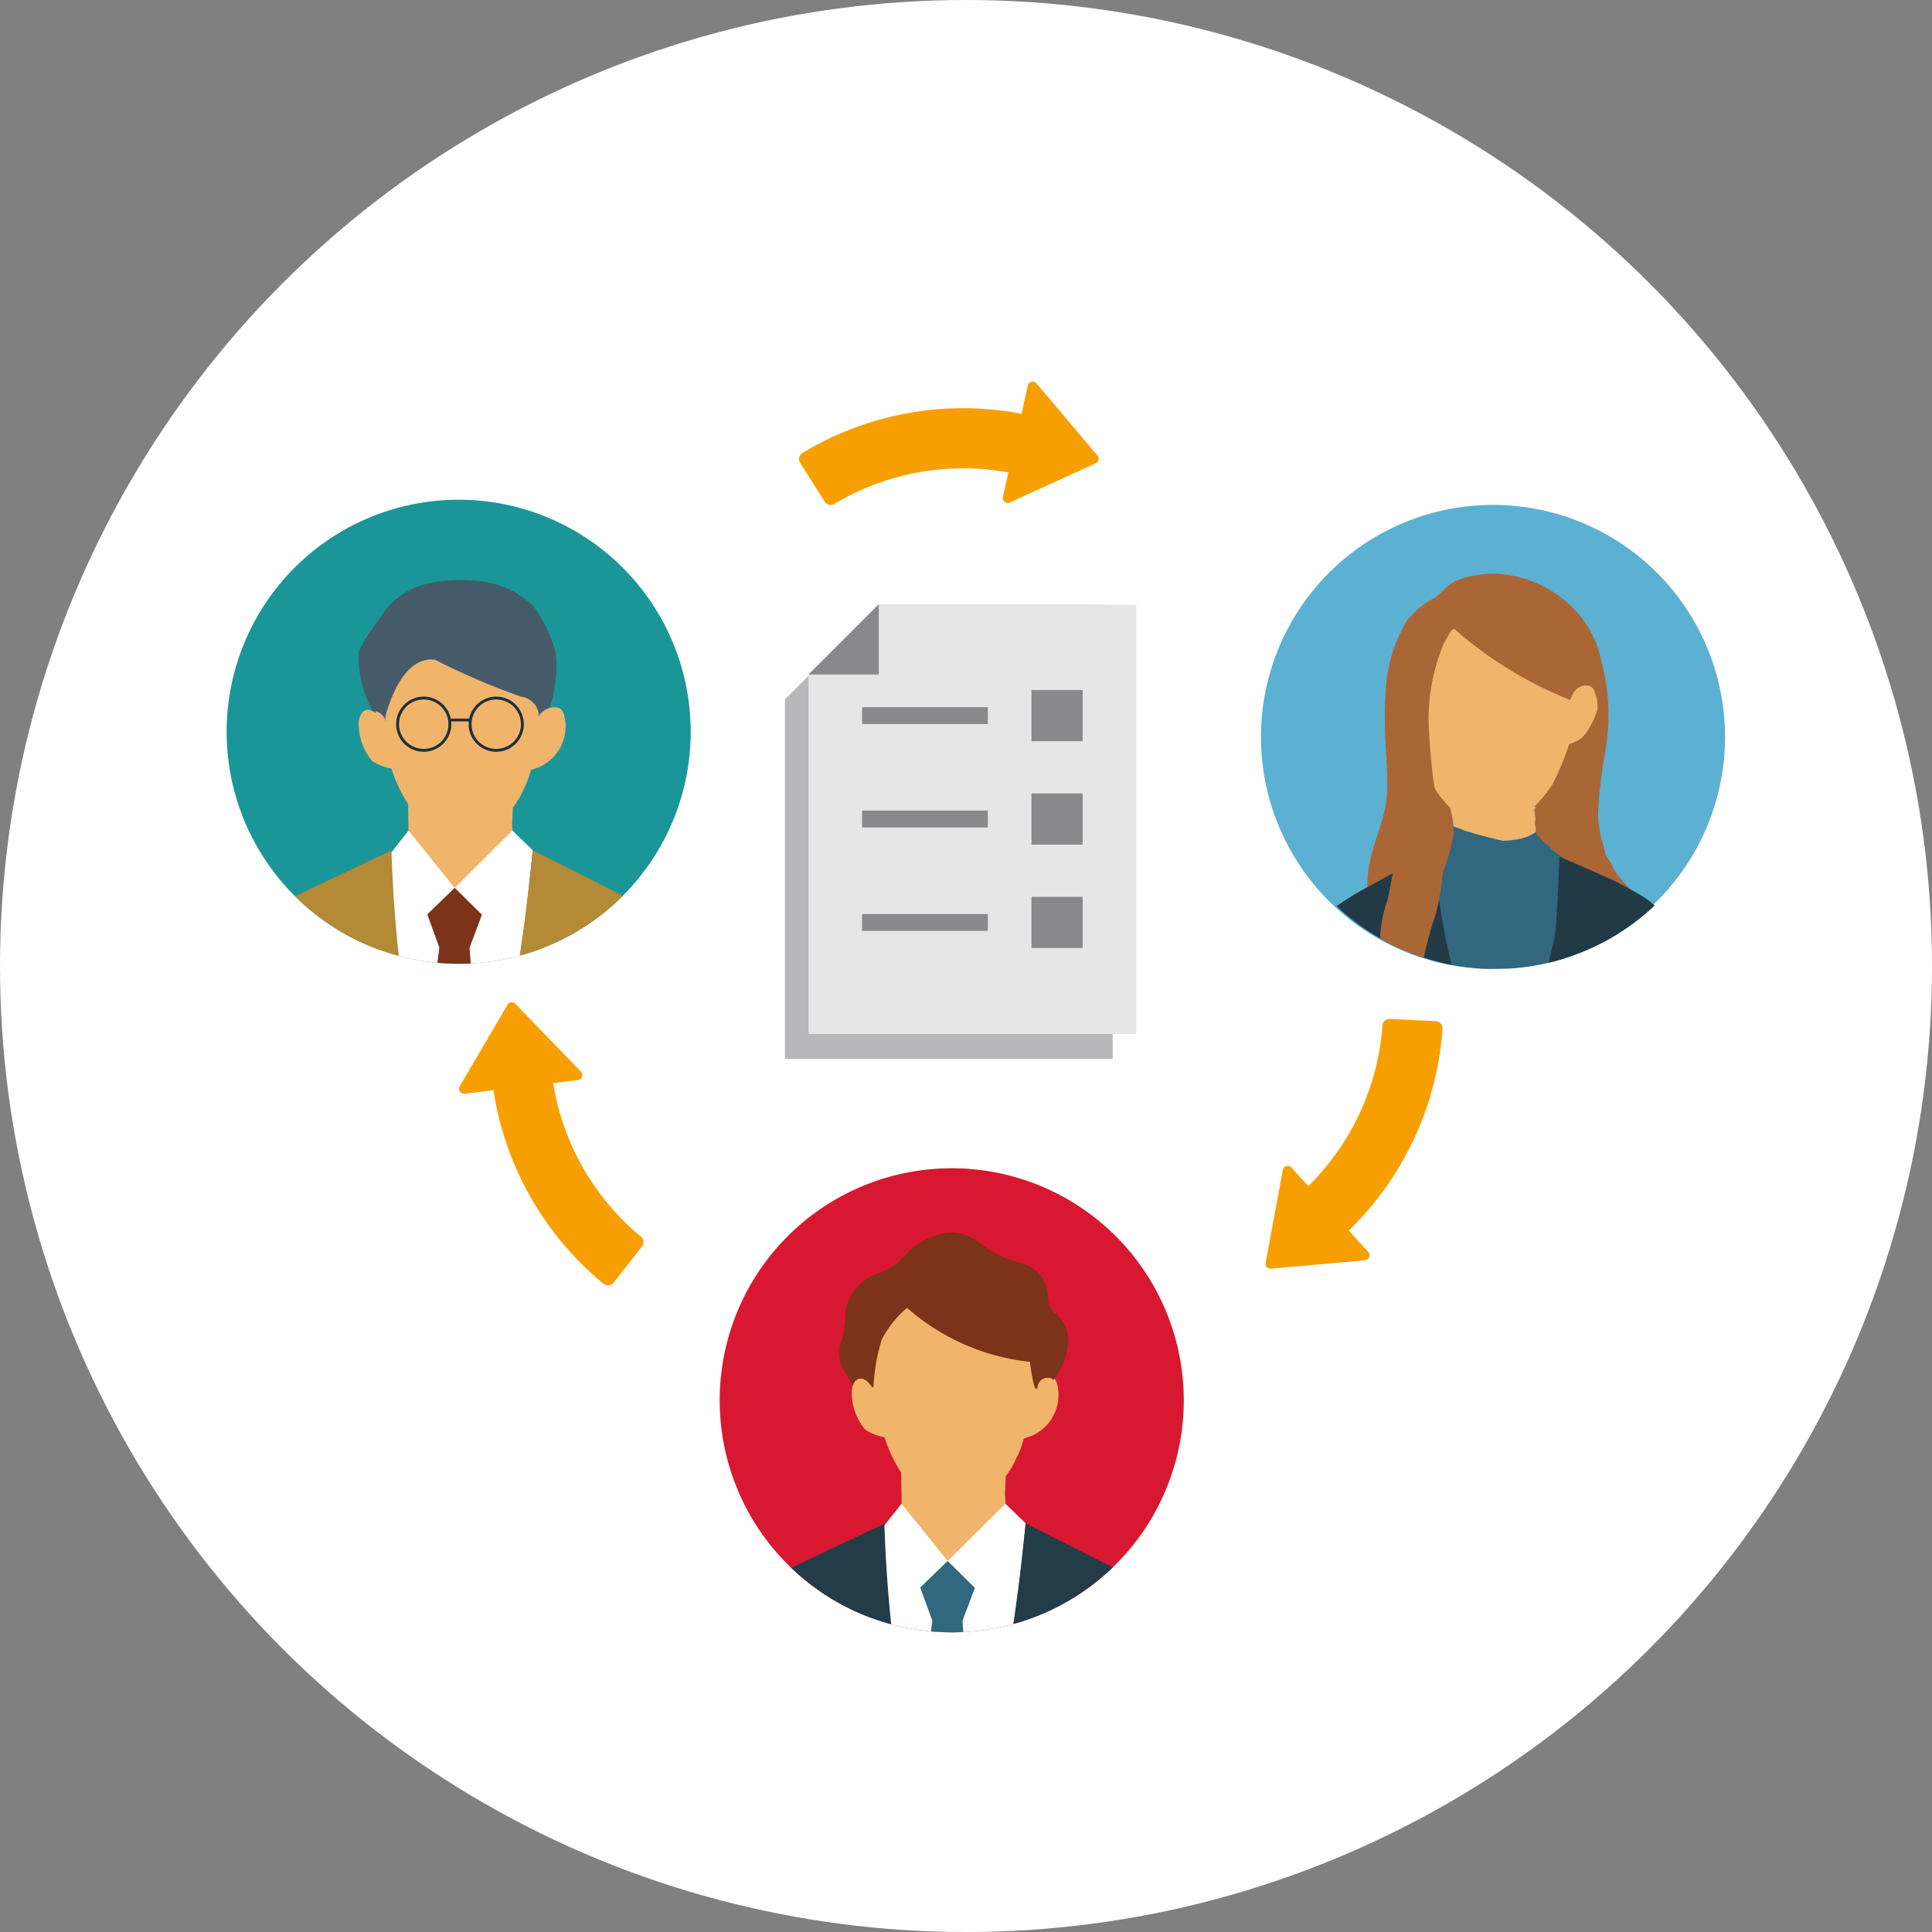 <svg xmlns="http://www.w3.org/2000/svg" xmlns:xlink="http://www.w3.org/1999/xlink" width="101.261" height="101.261" viewBox="0 0 101.261 101.261">
  <rect x="0" y="0" width="101.261" height="101.261" fill="#808080" stroke="none"/>
  <defs>
    <clipPath id="clip-path">
      <path id="路径_2001" data-name="路径 2001" d="M43.223,147.592A12.162,12.162,0,1,0,55.46,135.508c-.025,0-.051,0-.076,0a12.163,12.163,0,0,0-12.16,12.086" transform="translate(-43.223 -135.506)" fill="none"/>
    </clipPath>
    <clipPath id="clip-path-2">
      <path id="路径_2010" data-name="路径 2010" d="M10.426,147.426a12.162,12.162,0,1,0,12.238-12.083h-.081a12.16,12.16,0,0,0-12.157,12.083" transform="translate(-10.426 -135.343)" fill="none"/>
    </clipPath>
    <clipPath id="clip-path-3">
      <path id="路径_2020" data-name="路径 2020" d="M26.025,168.582A12.162,12.162,0,1,0,38.263,156.5h-.076a12.163,12.163,0,0,0-12.162,12.086" transform="translate(-26.025 -156.496)" fill="none"/>
    </clipPath>
  </defs>
  <g id="组_652" data-name="组 652" transform="translate(-883 -1079.369)">
    <circle id="椭圆_23" data-name="椭圆 23" cx="50.631" cy="50.631" r="50.631" transform="translate(883 1079.369)" fill="#fff"/>
    <g id="组_548" data-name="组 548" transform="translate(50.953 -518.235)">
      <path id="路径_1991" data-name="路径 1991" d="M67.476,147.745a12.162,12.162,0,1,1-12.084-12.238,12.162,12.162,0,0,1,12.084,12.238" transform="translate(854.985 1488.561)" fill="#5cb1d2"/>
      <g id="组_525" data-name="组 525" transform="translate(898.254 1624.066)" clip-path="url(#clip-path)">
        <path id="路径_1992" data-name="路径 1992" d="M50.489,151.236a3.544,3.544,0,0,0-.081-1.819l-.073-.225a4.559,4.559,0,0,1-.937-1.139,11.11,11.11,0,0,1-.638-1.9.761.761,0,0,1-.568-.144,1.3,1.3,0,0,1-.422-.49,3.135,3.135,0,0,1-.394-2.052c.462-1.474,1.241.04,1.241.04a5.185,5.185,0,0,1,.3-2.766c.58-1.02,1.539-2.072,2.961-1.64a8.978,8.978,0,0,1,2.854,1.393,12.944,12.944,0,0,0,1.974,1.02,4.079,4.079,0,0,1-.088,1.935l.111-.4s1.047-1.232,1.337.369a2.769,2.769,0,0,1-1.062,2.373.781.781,0,0,1-.441.119l-.071.189c-.172.543-.4,1.236-.479,1.4a5.668,5.668,0,0,1-1.282,1.681l.835,4.07-3.233.8s-2.108-1.868-1.847-2.809" transform="translate(-40.539 -133.216)" fill="#f0b56b"/>
        <path id="路径_1993" data-name="路径 1993" d="M55.9,148.115a4.028,4.028,0,0,1-.759-1.135,1.638,1.638,0,0,1-.235-.363l-2.153-.139a4.171,4.171,0,0,0,.653.909,2.9,2.9,0,0,0,1.4.666.266.266,0,0,0,.055.06,1.633,1.633,0,0,0,.745.295l.01,0a1.453,1.453,0,0,0,.469.2l.065.015.017,0c.031.01.065.018.1.03l.023.012,0,.007a.325.325,0,0,0,.429.162l0,0a4.163,4.163,0,0,1-.826-.724" transform="translate(-36.97 -128.304)" fill="#ab6635"/>
        <path id="路径_1994" data-name="路径 1994" d="M48.691,151.767a.362.362,0,0,0,.075.24c.026.343.055.686.093,1.027,0,.038.01.076.018.113.709.013,1.419.08,2.128.141q1.15-.03,2.3-.023a6.427,6.427,0,0,1,1.817-.078.128.128,0,0,1,.084.048,1.326,1.326,0,0,1,.2-.018c0-.194,0-.386-.008-.58a12.5,12.5,0,0,0-.06-1.386.3.3,0,0,0-.027-.1c0-.063,0-.126,0-.189a.325.325,0,0,0-.068-.212c.018-.179.036-.356.053-.533a.306.306,0,0,0-.1-.272c0-.164,0-.326,0-.49l0-.015c0-.041.01-.081.013-.123q.062-.517.121-1.035c.022-.176.041-.353.063-.53a1.406,1.406,0,0,0,.012-.275.107.107,0,0,0,.008-.142,1.2,1.2,0,0,1-.22-.313,3.755,3.755,0,0,1,.038-.609.31.31,0,0,0-.058-.217.515.515,0,0,0-.161-.687.12.12,0,0,0-.124,0,.383.383,0,0,0-.321.015.4.4,0,0,0-.2.26l0,0-.32.225-.008.01-.008,0a2.037,2.037,0,0,1-1.009.457,5,5,0,0,1-.8.093q-.979-.214-1.936-.508a.125.125,0,0,0-.035,0,3.551,3.551,0,0,0-.5-.2c-.234-.071-.749-.2-.788.187a.105.105,0,0,0,.131.113.45.45,0,0,0,0,.046l.01.025a5.276,5.276,0,0,0-.4,2.317q-.057,1.406.018,2.814c-.015.133-.027.265-.035.4" transform="translate(-39.639 -128.961)" fill="#31677f"/>
        <path id="路径_1995" data-name="路径 1995" d="M54.519,147.776c-.1-.05-.2-.1-.295-.151-.05-.025-.1-.051-.146-.076-.03-.017-.06-.031-.088-.048l-.015-.008c-.035-.018-.068-.04-.1-.058a.258.258,0,0,0-.071-.2c-.04-.038-.076-.076-.114-.114a.331.331,0,0,0-.045-.325l-.018-.025a.247.247,0,0,0-.031-.134c-.048-.089-.093-.182-.134-.277a3.914,3.914,0,0,0-.209-.636c-.007-.015-.01-.03-.018-.045l-.008-.017a.333.333,0,0,0-.177-.169.269.269,0,0,0-.076-.018.249.249,0,0,0-.046-.084.311.311,0,0,0-.219-.118c-.018,0-.038,0-.056-.007l-.025-.01-.023-.018-.012-.013c-.008-.018-.018-.035-.025-.053l.012.036,0,0a.324.324,0,0,0-.323-.25.274.274,0,0,0-.081.018l-.073,0h0v0l-.081.023,0,0,0,0h0c-.01.007-.06.036-.07.045h0l0,0,0,0,0,0h0c0,.007-.053.055-.058.061l0,0,0,0c-.015.025-.03.05-.043.075v0l0,0-.02.086v0l0,.088v0l.007.02v.142a.239.239,0,0,0,.015.128.142.142,0,0,0,.012.035c-.008.113-.018.225-.027.338a.341.341,0,0,0,.046.192v.036l0,.015a.7.7,0,0,0,0,.144.263.263,0,0,0,.01.063.237.237,0,0,0,.045.116.247.247,0,0,0,.083.093.162.162,0,0,0,.036.022.274.274,0,0,0,.036.06l.224.232a.233.233,0,0,0,.091.075l.007.01a.256.256,0,0,0,.1.078.292.292,0,0,0,.051.025,1.014,1.014,0,0,0,.063.084,1.147,1.147,0,0,0,.316.263c.035.032.066.065.1.094a4.324,4.324,0,0,0,.557.353c.237.131.475.258.719.379a.327.327,0,0,0,.421-.184.334.334,0,0,0-.184-.421" transform="translate(-37.596 -129.303)" fill="#ab6635"/>
        <path id="路径_1996" data-name="路径 1996" d="M58.785,150.381c-.1-.161-.2-.308-.292-.442a4.538,4.538,0,0,0-1.529-1.368c-.467-.257-.82-.464-1.29-.691-.679-.326-2.831-1.244-2.831-1.244v.227s-.045,1.492-.181,3.538c-.007.1-.018.2-.035.295l-.035.2-.386,1.63,7-.432-.118-.855a2.2,2.2,0,0,0-.3-.858" transform="translate(-37.326 -128.201)" fill="#213a46"/>
        <path id="路径_1997" data-name="路径 1997" d="M44.558,151.315a6.837,6.837,0,0,1,.833-1.277,2.411,2.411,0,0,1,.528-.51,14.738,14.738,0,0,1,1.358-.9c.729-.4,1.082-.666,1.693-.954a23.181,23.181,0,0,0,2.342-1.181l.01.126a33.289,33.289,0,0,0,1.019,6.254Z" transform="translate(-42.347 -128.295)" fill="#213a46"/>
        <path id="路径_1998" data-name="路径 1998" d="M49.257,139.377h0" transform="translate(-39.263 -132.966)" fill="#ab6635"/>
        <path id="路径_1999" data-name="路径 1999" d="M50.8,139.377H49.69l-.553.474a4.484,4.484,0,0,0-1,1.8c-.055.72-.689.913-.744,2.259s.689,2,.633,2.695.056,1.9,0,2.017a10.251,10.251,0,0,0-.166,1.038l-.055.624a19.988,19.988,0,0,1-.5,3.432,6.484,6.484,0,0,0-.333,2.955c.166.591.444,2.585,2.6,2.862a3.087,3.087,0,0,1-.5-1.954,16.428,16.428,0,0,1,.775-3.15,13.622,13.622,0,0,0,.409-2.966.338.338,0,0,0,.051-.134q.094-.639.186-1.274l0-.036c.02-.038.041-.076.063-.116a.258.258,0,0,0,.018-.128.233.233,0,0,0-.025-.124.315.315,0,0,0-.06-.084.229.229,0,0,0-.046-.051.252.252,0,0,0-.1-.07h0l0,0a.384.384,0,0,0-.156-.018h-.012l-.01,0a.31.31,0,0,0-.118.012,33.88,33.88,0,0,1-.555-4.643,10.132,10.132,0,0,1,.785-4.58c.441-.8.51-.83.518-.83" transform="translate(-40.802 -132.965)" fill="#ab6635"/>
        <path id="路径_2000" data-name="路径 2000" d="M58.966,147.139a10.874,10.874,0,0,0-.181-4.874,5.374,5.374,0,0,0-1.582-2.88,6.134,6.134,0,0,0-3.874-1.7,5.3,5.3,0,0,0-2.2.386c-.538.283-.82.769-1.239.967a4.16,4.16,0,0,0-1.317,1.146,7.95,7.95,0,0,0-1.1,3.887c-.157,2.365.273,4.359,0,5.8s-.954,2.478-.956,4.237l.74-.391,2.875-1.641a.222.222,0,0,0,0,.033.233.233,0,0,0,.025.124l.012.018a9.63,9.63,0,0,1-.836,2.027.338.338,0,0,0,.07.454.328.328,0,0,0,.454-.07,10.6,10.6,0,0,0,1.2-3.409.281.281,0,0,0,0-.075,11.24,11.24,0,0,0-.19-1.227,4.967,4.967,0,0,1-.893-1.156,19.251,19.251,0,0,1-.672-1.953c-.628.043-.914-.508-1.131-.946a3.068,3.068,0,0,1-.217-1.81c.116-.729.694-.487.785-.349a1.31,1.31,0,0,0,.3.275l.2.282c.222-2.864,1.824-3.73,1.824-3.73a20.832,20.832,0,0,0,6.087,3.738l.073-.159c.272-.737,1-.692,1.149-.406a2.024,2.024,0,0,1,.21,1.05,4.077,4.077,0,0,1-.717,1.4,1.681,1.681,0,0,1-.765.422,13.645,13.645,0,0,1-.871,2.1,6.882,6.882,0,0,1-.947,1.173s.3.184.644.4a1.976,1.976,0,0,1,.714.649,5.937,5.937,0,0,1-.19.982l.268.46s.227.1.553.237,1.838.764,1.838.764c.038-1.1-.492-1.812-.494-3.087a21.151,21.151,0,0,1,.358-3.145" transform="translate(-41.062 -134.076)" fill="#ab6635"/>
      </g>
      <path id="路径_2002" data-name="路径 2002" d="M34.745,147.581A12.162,12.162,0,1,1,22.66,135.343a12.162,12.162,0,0,1,12.084,12.238" transform="translate(833.504 1488.453)" fill="#1b9698"/>
      <g id="组_529" data-name="组 529" transform="translate(843.932 1623.796)" clip-path="url(#clip-path-2)">
        <path id="路径_2003" data-name="路径 2003" d="M17.226,150.638l-.033-1.973a8.294,8.294,0,0,1-.875-1.863,2.659,2.659,0,0,1-1-.393,2.97,2.97,0,0,1-.707-2.082c.063-.441.263-.575.427-.6a.727.727,0,0,1,.288.065,1.093,1.093,0,0,1,.171.111,4.289,4.289,0,0,1,.091-.691,4.58,4.58,0,0,1,.25-1.535,3.36,3.36,0,0,1,2.074-2.2,5.344,5.344,0,0,1,4.389,1.068A6.984,6.984,0,0,1,23.7,141.9a2.989,2.989,0,0,1,.563,1.646v.225s.663-.381.984-.036a1.057,1.057,0,0,1,.167.465,2.333,2.333,0,0,1-1.33,2.516l-.447.162-.076.224a3.2,3.2,0,0,1-.3.744,4.246,4.246,0,0,1-.578,1l-.041.944a2.964,2.964,0,0,1,.01.727l.455.52-3.6,2.668-2.731-2.448.426-.7" transform="translate(-7.689 -132.712)" fill="#f0b56b"/>
        <path id="路径_2004" data-name="路径 2004" d="M17.232,141.573a1.446,1.446,0,1,0,1.446,1.446,1.446,1.446,0,0,0-1.446-1.446m0,2.74a1.294,1.294,0,1,1,1.294-1.294,1.294,1.294,0,0,1-1.294,1.294" transform="translate(-6.908 -131.254)" fill="#1e323c"/>
        <path id="路径_2005" data-name="路径 2005" d="M19.526,141.573a1.446,1.446,0,1,0,1.446,1.446,1.446,1.446,0,0,0-1.446-1.446m0,2.74a1.294,1.294,0,1,1,1.294-1.294,1.294,1.294,0,0,1-1.294,1.294" transform="translate(-5.402 -131.254)" fill="#1e323c"/>
        <rect id="矩形_521" data-name="矩形 521" width="1.131" height="0.146" transform="translate(11.652 11.473)" fill="#1e323c"/>
        <path id="路径_2006" data-name="路径 2006" d="M24.061,145.047c.091-.321.543-.46.543-.46a6.732,6.732,0,0,0,.323-2.91,7.865,7.865,0,0,0-1.151-2.412,4.846,4.846,0,0,0-2.344-1.236,7.848,7.848,0,0,0-3.207.046,4.02,4.02,0,0,0-2.2,1.355c-.257.464-1.424,1.817-1.424,2.362a5.855,5.855,0,0,0,.734,2.973c.636-.1.87,1.082.656.345,0,0,.727-3.291,2.62-3.039A36.736,36.736,0,0,0,23.1,144a1.082,1.082,0,0,1,.957,1.047" transform="translate(-7.688 -133.682)" fill="#455b69"/>
        <path id="路径_2007" data-name="路径 2007" d="M22.542,145.813l1.062,1.03-1.231,11.7H17.1L14.78,148l1.424-1.055.891-1.13,2.421,3Z" transform="translate(-7.568 -128.472)" fill="#fff"/>
        <path id="路径_2008" data-name="路径 2008" d="M19.633,157.635l-.547-6.869.651-1.732-1.426-1.41-1.439,1.391.634,1.741-.889,6.865Z" transform="translate(-6.363 -127.283)" fill="#7c3319"/>
        <path id="路径_2009" data-name="路径 2009" d="M26.4,146.434l7.958,4.02.828,8.2-24.675-.272s.759-7.965,1.234-8.371S19,146.457,19,146.457a72.944,72.944,0,0,0,1.237,11.288l4.517,0s1.148-5.966,1.648-11.312" transform="translate(-10.367 -128.064)" fill="#b48a36"/>
      </g>
      <path id="路径_2011" data-name="路径 2011" d="M44.174,135.476,40.982,131.7a.261.261,0,0,0-.454.111l-.331,1.479a16.294,16.294,0,0,0-11.486,2.057.373.373,0,0,0-.119.515l1.294,2.041a.368.368,0,0,0,.5.114,13.154,13.154,0,0,1,9.123-1.651l-.287,1.28a.262.262,0,0,0,.364.295l4.5-2.057a.261.261,0,0,0,.091-.406" transform="translate(845.391 1486)" fill="#f89f00"/>
      <path id="路径_2012" data-name="路径 2012" d="M19.572,155.855l-1.5.181a.261.261,0,0,1-.257-.391l2.5-4.268a.262.262,0,0,1,.414-.05l3.438,3.554a.261.261,0,0,1-.157.441l-1.3.157a13.166,13.166,0,0,0,4.6,8.05.367.367,0,0,1,.058.51l-1.491,1.9a.372.372,0,0,1-.525.06,16.3,16.3,0,0,1-5.771-10.143" transform="translate(838.33 1498.891)" fill="#f89f00"/>
      <path id="路径_2013" data-name="路径 2013" d="M47.659,162.864l1.02,1.12a.262.262,0,0,1-.171.437l-4.926.442a.261.261,0,0,1-.28-.308l.9-4.863a.262.262,0,0,1,.451-.129l.884.971a13.165,13.165,0,0,0,3.887-8.417.366.366,0,0,1,.381-.343l2.413.113a.372.372,0,0,1,.353.393,16.309,16.309,0,0,1-4.913,10.585" transform="translate(855.081 1499.236)" fill="#f89f00"/>
      <path id="路径_2014" data-name="路径 2014" d="M50.348,168.735A12.162,12.162,0,1,1,38.263,156.5a12.162,12.162,0,0,1,12.084,12.238" transform="translate(843.744 1502.336)" fill="#d81730"/>
      <g id="组_533" data-name="组 533" transform="translate(869.769 1658.832)" clip-path="url(#clip-path-3)">
        <path id="路径_2015" data-name="路径 2015" d="M38.249,171.675a3.117,3.117,0,0,0-.012-.727l.041-.944a4.239,4.239,0,0,0,.58-1,3.3,3.3,0,0,0,.3-.742l.075-.225.447-.161a2.338,2.338,0,0,0,1.332-2.516,1.055,1.055,0,0,0-.169-.465c-.32-.345-.984.036-.984.036l0-.225a2.989,2.989,0,0,0-.563-1.646,7.029,7.029,0,0,0-1.391-1.353,5.347,5.347,0,0,0-4.391-1.068,3.349,3.349,0,0,0-2.072,2.2,4.528,4.528,0,0,0-.25,1.535,4.377,4.377,0,0,0-.093.691,1.067,1.067,0,0,0-.169-.111.734.734,0,0,0-.29-.065c-.162.022-.364.156-.427.6a2.967,2.967,0,0,0,.709,2.082,2.627,2.627,0,0,0,1,.393,8.22,8.22,0,0,0,.875,1.863l.033,1.973,2.274,3.346Z" transform="translate(-23.288 -153.864)" fill="#f0b56b"/>
        <path id="路径_2016" data-name="路径 2016" d="M40.2,166.606c-.174.6-.4-1.3-.4-1.3a11.6,11.6,0,0,1-6.441-2.829,5.419,5.419,0,0,0-1.327,1.668,9.691,9.691,0,0,0-.426,2.408c-.013.128-.089.07-.089.07s-.318-.5-.624-.442a.445.445,0,0,0-.366.345,7.9,7.9,0,0,1-.593-.981,1.968,1.968,0,0,1,.027-1.448,5.287,5.287,0,0,0,.167-1.39,2.514,2.514,0,0,1,1.726-2.039c1.1-.393,1.265-.9,1.789-1.315s2.012-1.373,3.387-.379a5.661,5.661,0,0,0,2.37,1.166,1.956,1.956,0,0,1,1.246,1.143c.207.595-.075.942.48,1.494a1.8,1.8,0,0,1,.653,1.744,3.874,3.874,0,0,1-.73,1.728.532.532,0,0,0-.848.359" transform="translate(-23.541 -155.157)" fill="#7c3319"/>
        <path id="路径_2017" data-name="路径 2017" d="M38.141,167.113l1.062,1.03-1.231,11.7H32.695L30.379,169.3l1.424-1.055.891-1.13,2.422,3Z" transform="translate(-23.167 -149.528)" fill="#fff"/>
        <path id="路径_2018" data-name="路径 2018" d="M35.232,178.936l-.547-6.869.651-1.732-1.426-1.41-1.439,1.391.634,1.741-.889,6.865Z" transform="translate(-21.962 -148.339)" fill="#31677f"/>
        <path id="路径_2019" data-name="路径 2019" d="M42,167.735l7.958,4.02.828,8.2-24.675-.272s.759-7.965,1.234-8.371,7.253-3.554,7.253-3.554a72.943,72.943,0,0,0,1.237,11.288l4.517,0S41.5,173.082,42,167.735" transform="translate(-25.966 -149.12)" fill="#233c48"/>
      </g>
      <path id="路径_2021" data-name="路径 2021" d="M28.09,144.362v17.6H45.266V139.483l-2.844-.046H31.775l-3.685,3.685v1.241Z" transform="translate(845.099 1491.14)" fill="#b8b8bb"/>
      <path id="路径_2022" data-name="路径 2022" d="M28.835,143.573v17.6H46.01V138.693l-2.844-.046H32.52l-3.685,3.685v1.241Z" transform="translate(845.588 1490.622)" fill="#e6e6e7"/>
      <path id="路径_2023" data-name="路径 2023" d="M28.835,142.333H32.52v-3.685Z" transform="translate(845.588 1490.622)" fill="#89898b"/>
      <rect id="矩形_523" data-name="矩形 523" width="2.683" height="2.683" transform="translate(886.109 1633.769)" fill="#89898b"/>
      <rect id="矩形_524" data-name="矩形 524" width="6.592" height="0.883" transform="translate(877.231 1634.67)" fill="#89898b"/>
      <rect id="矩形_525" data-name="矩形 525" width="2.683" height="2.683" transform="translate(886.109 1639.19)" fill="#89898b"/>
      <rect id="矩形_526" data-name="矩形 526" width="6.592" height="0.883" transform="translate(877.231 1640.089)" fill="#89898b"/>
      <rect id="矩形_527" data-name="矩形 527" width="2.683" height="2.683" transform="translate(886.109 1644.609)" fill="#89898b"/>
      <rect id="矩形_528" data-name="矩形 528" width="6.592" height="0.883" transform="translate(877.231 1645.51)" fill="#89898b"/>
    </g>
  </g>
</svg>
